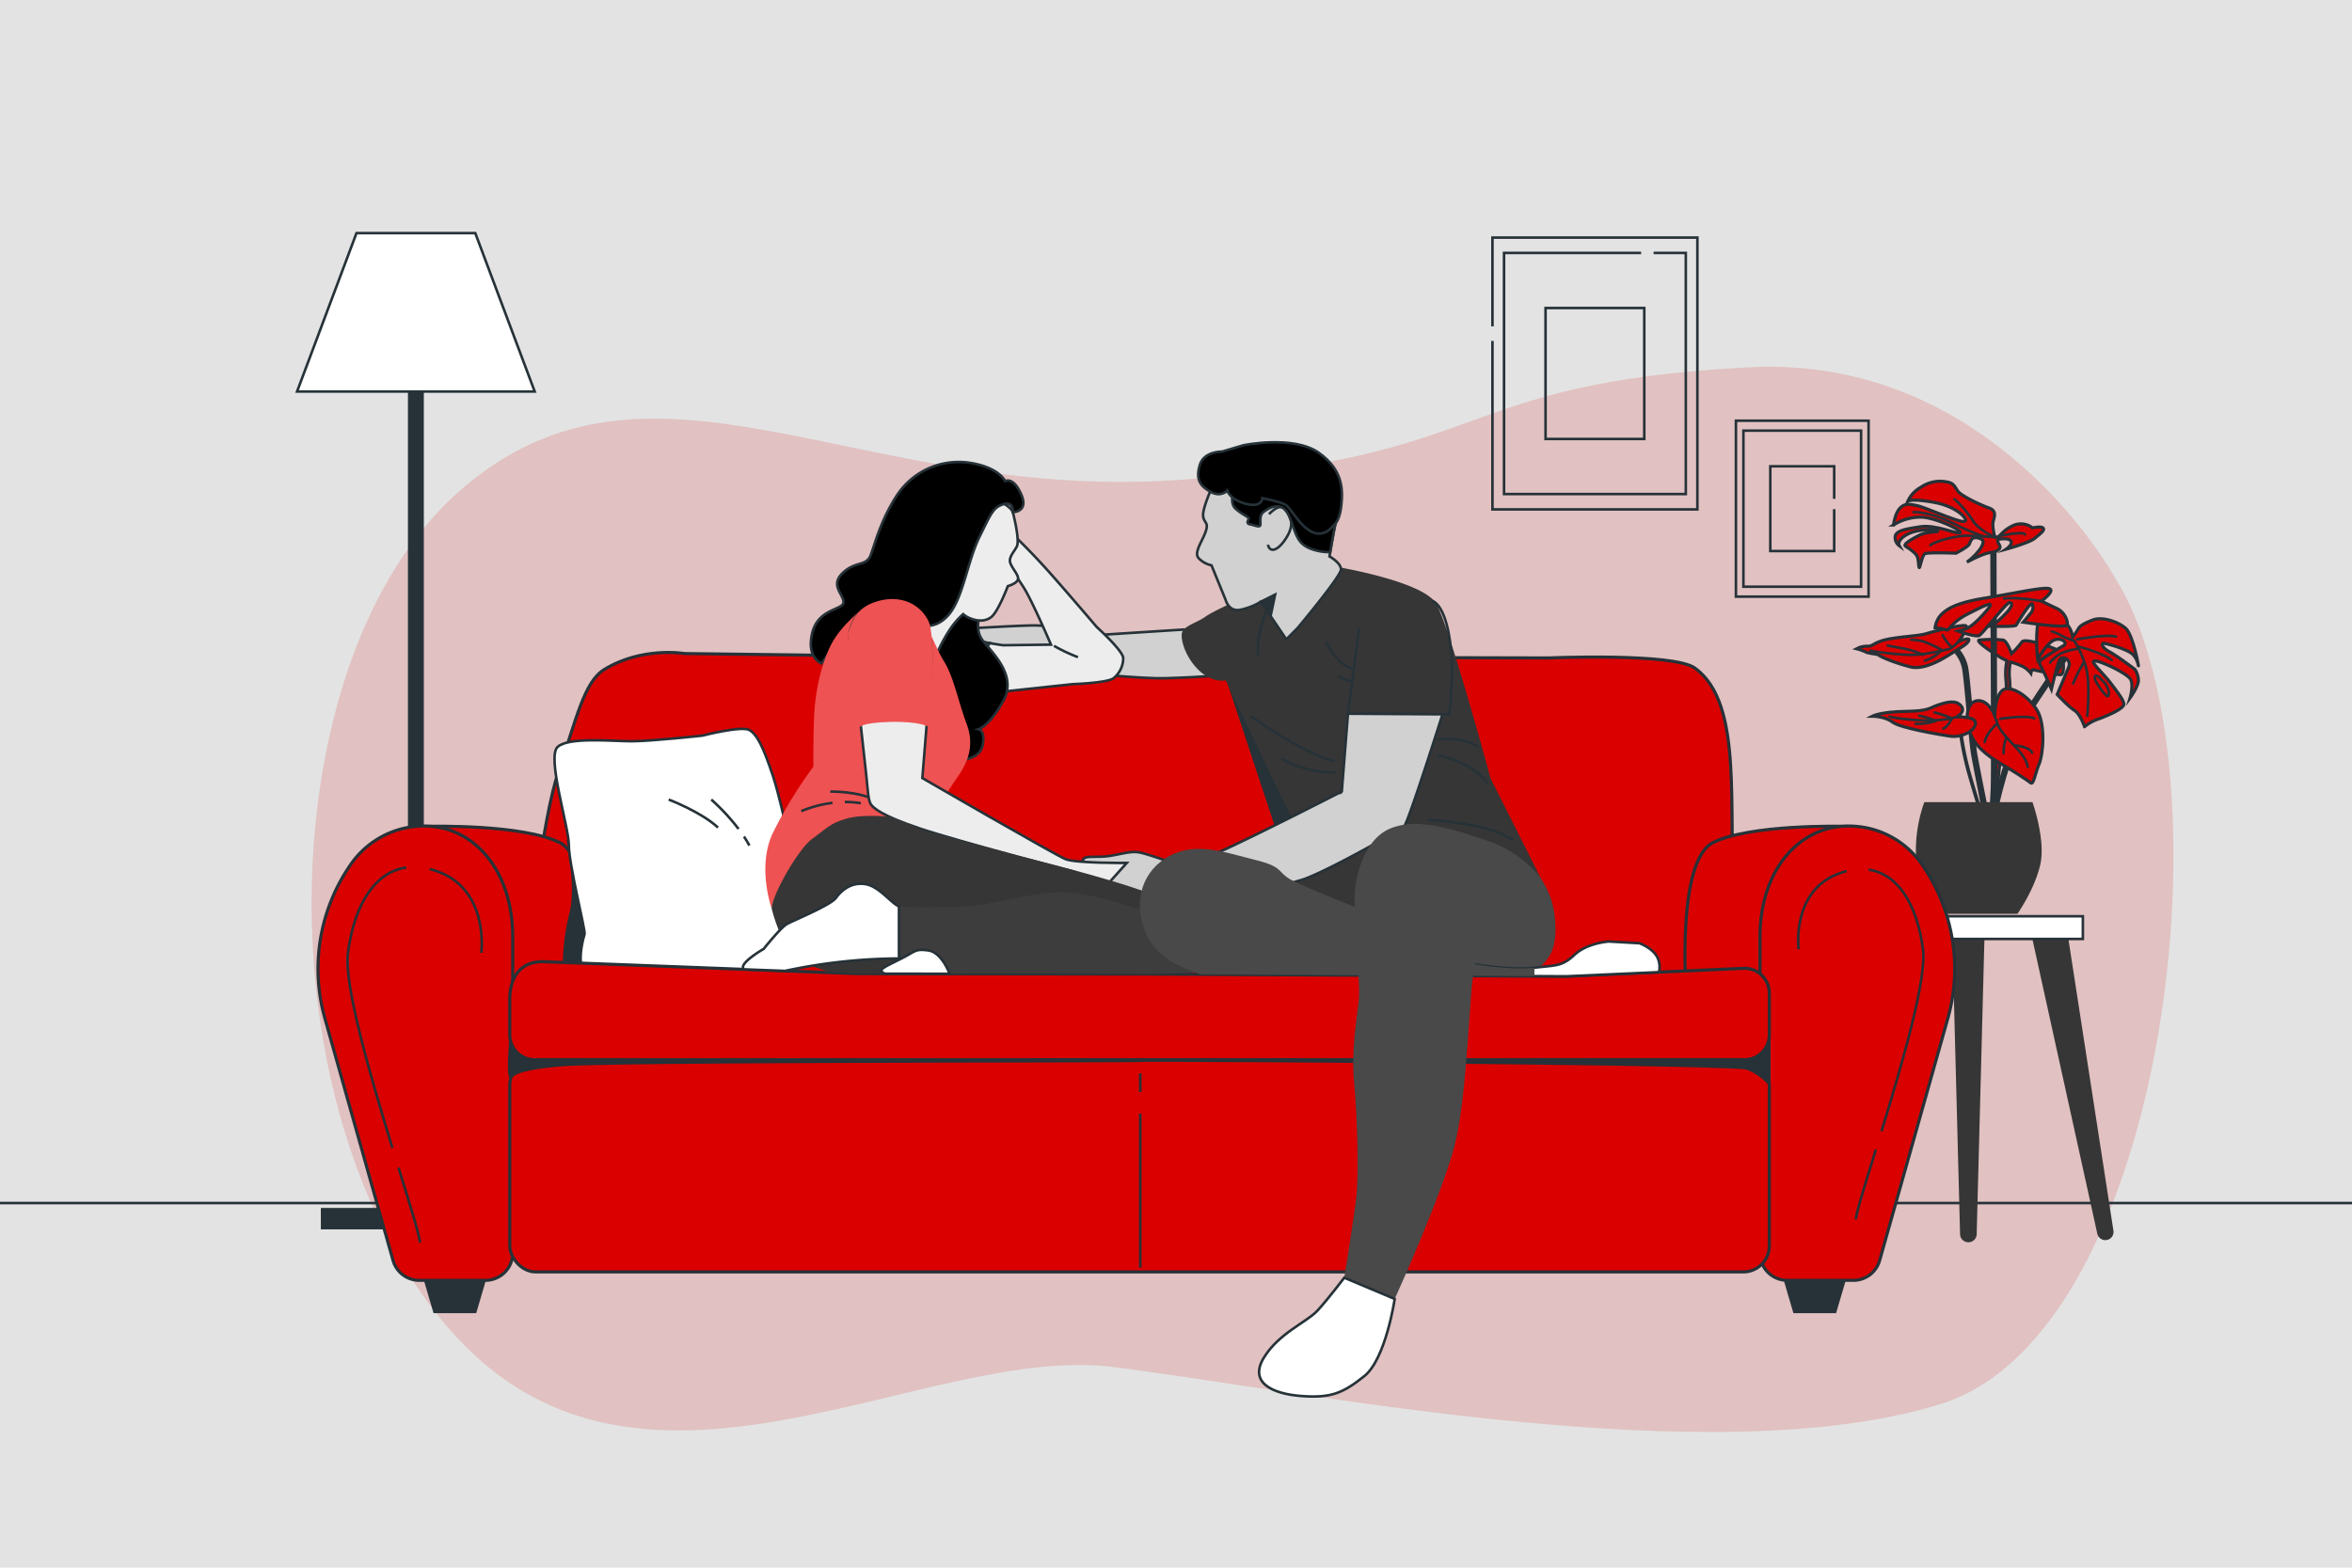 <?xml version="1.0" encoding="UTF-8"?>
<svg xmlns="http://www.w3.org/2000/svg" id="Background_Simple" data-name="Background Simple" viewBox="0 0 759 506">
  <defs>
    <style>.cls-1{fill:#e3e3e3;}.cls-2{opacity:0.15;}.cls-3,.cls-9{fill:#da0000;}.cls-11,.cls-4{fill:none;}.cls-10,.cls-11,.cls-13,.cls-14,.cls-15,.cls-4,.cls-5,.cls-7,.cls-8,.cls-9{stroke:#263238;}.cls-13,.cls-14,.cls-15,.cls-4,.cls-5,.cls-7,.cls-8,.cls-9{stroke-miterlimit:10;}.cls-10,.cls-11,.cls-13,.cls-14,.cls-15,.cls-4,.cls-5,.cls-7,.cls-8{stroke-width:0.825px;}.cls-5{fill:#bfbfbf;}.cls-6{fill:#363636;}.cls-7{fill:#fff;}.cls-10,.cls-12,.cls-8{fill:#263238;}.cls-10,.cls-11,.cls-9{stroke-linecap:round;}.cls-10,.cls-11{stroke-linejoin:round;}.cls-13{fill:#d1d1d1;}.cls-15{fill:#ededed;}.cls-16{fill:#ef5252;}.cls-17{fill:#3d3d3d;}.cls-18{fill:#494949;}</style>
  </defs>
  <rect class="cls-1" x="-74.75" y="-58.25" width="883" height="639.375"></rect>
  <g class="cls-2">
    <path class="cls-3" d="M682.47,186.444s-38.979-72.092-118.156-67.892c-97.438,5.168-81,29.4-184.543,36.395s-169.926-50.394-231.441,3.5-64.559,199.477-3.654,270.168,152.872,4.9,214.387,12.6,193.679,35,267.374,11.9S720.841,246.637,682.47,186.444Z"></path>
  </g>
  <line class="cls-4" x1="763.625" y1="388.305" x2="-20.25" y2="388.305"></line>
  <rect class="cls-4" x="560.194" y="135.79" width="42.801" height="56.785"></rect>
  <rect class="cls-4" x="562.611" y="138.997" width="37.966" height="50.371"></rect>
  <polyline class="cls-4" points="591.903 164.345 591.903 177.86 571.285 177.86 571.285 150.505 591.903 150.505 591.903 161.01"></polyline>
  <polyline class="cls-4" points="481.621 105.339 481.621 76.68 547.753 76.68 547.753 164.42 481.621 164.42 481.621 110.042"></polyline>
  <polyline class="cls-4" points="533.621 81.635 544.018 81.635 544.018 159.465 485.356 159.465 485.356 81.635 529.59 81.635"></polyline>
  <rect class="cls-4" x="498.758" y="99.417" width="31.857" height="42.266"></rect>
  <path class="cls-5" d="M603.044,301.091,588.2,397.221a2.65,2.65,0,0,0,2.619,3.055h0a2.65,2.65,0,0,0,2.588-2.08l21.467-97.453Z"></path>
  <path class="cls-6" d="M667.171,301.091l14.842,96.13a2.651,2.651,0,0,1-2.619,3.055h0a2.649,2.649,0,0,1-2.588-2.08l-21.467-97.453Z"></path>
  <path class="cls-6" d="M635.205,400.972h0a2.679,2.679,0,0,1-2.679-2.609l-2.542-96.924h10.441l-2.542,96.924A2.679,2.679,0,0,1,635.205,400.972Z"></path>
  <rect class="cls-7" x="598.261" y="295.737" width="73.887" height="7.328"></rect>
  <rect class="cls-8" x="132.057" y="118.255" width="4.301" height="272.227"></rect>
  <rect class="cls-8" x="103.952" y="390.298" width="60.51" height="6.087"></rect>
  <polygon class="cls-7" points="172.554 126.378 95.86 126.378 115.033 75.249 153.381 75.249 172.554 126.378"></polygon>
  <path class="cls-9" d="M663.1,209.407c-3.337-1.356-9.907-3.442-10.638-2.191a28.075,28.075,0,0,1-3.337,3.755s-1.46-4.172-2.711-4.38a38.132,38.132,0,0,0-7.718,0c-1.147.313,3.025,3.233,6.571,5.423a17.589,17.589,0,0,0,2.375,1.233,19.96,19.96,0,0,0-.36,5.718c.334,2.9.382,10.7-1.024,15.62-1.54,5.392-3.861,23.384-2.83,29.567l1.174-.2c-1.008-6.051,1.284-23.733,2.8-29.044,1.45-5.077,1.405-13.107,1.061-16.084a18.7,18.7,0,0,1,.305-5.142,20.989,20.989,0,0,1,4.214,1.561,8.651,8.651,0,0,1,2.4,2.086s.208-1.252.73-1.148,7.717,1.773,8.969,1.565S666.439,210.762,663.1,209.407Z"></path>
  <path class="cls-10" d="M640.1,262.085c-.028-.136-2.722-13.615-3.548-18.157-.422-2.318-1-8.589-1.557-14.654-.544-5.9-1.106-12.008-1.464-13.695a11.372,11.372,0,0,0-2.654-5.23l.842-.842a12.46,12.46,0,0,1,2.977,5.825c.373,1.756.913,7.622,1.484,13.833.557,6.039,1.131,12.283,1.543,14.551.824,4.531,3.517,18,3.544,18.136Z"></path>
  <path class="cls-10" d="M643.674,261.569l-1.191-.036c0-.034.107-3.488.314-6.489.2-2.912.114-32.281,0-47.3-.1-13.508-.105-31.321-.105-31.5h1.191c0,.178,0,17.987.105,31.49.1,12.756.214,44.265,0,47.393C643.78,258.1,643.675,261.535,643.674,261.569Z"></path>
  <path class="cls-10" d="M644.4,261.342l-1.173-.208c.946-5.32,5.833-24.069,12.393-34.217,6.609-10.225,12.172-17.588,12.227-17.661l.949.718c-.054.073-5.592,7.4-12.176,17.589C650.153,237.559,645.329,256.083,644.4,261.342Z"></path>
  <path class="cls-9" d="M668.848,205.638a7.86,7.86,0,0,0-4.416-6.125c-4.131-1.994-6.41-2.564-6.98,2.849a47.6,47.6,0,0,0,.143,10.4s3.133-5.555,5.555-6.267,4.131,1.139,2.849,1.852-5.413,3.276-6.837,4.273-1.14,1.424-.143,3.276,2.992,6.553,2.992,6.553,1.851-8.12,2.706-9.544,3.846,0,2.849,2.421-3.7,8.832-3.7,8.832,3.7,3.989,5.556,5.128,3.276,5.271,3.276,5.271a14.052,14.052,0,0,1,4.7-2.564c3.418-1.282,8.261-3.419,7.977-4.844s-1.567-3.133-4.274-6.694-6.837-6.98-5.128-7.123,10.826,4.131,11.681,6.125-.285,5.841-.285,5.841,2.706-3.7,2.706-5.7a6.709,6.709,0,0,0-1.139-3.561s-5.841-4.416-8.262-5.7-2.564-2.707-1.852-2.707,8.262,2,9.686,3.846a7.277,7.277,0,0,1,1.567,3.419c.143.427-1.709-9.971-4.131-12.108s-7.549-3.846-10.541-2.706-4.273,1.994-4.7,2.849A26.481,26.481,0,0,1,668.848,205.638Z"></path>
  <path class="cls-11" d="M679.42,220.743s-2.88-3.623-3.438-2.416,3.809,6.876,4.274,6.411S680.72,222.508,679.42,220.743Z"></path>
  <path class="cls-11" d="M670.315,206.342s9.569-1.765,12.542-.836"></path>
  <path class="cls-11" d="M670.593,208.665s7.805,1.951,10.871,4.367"></path>
  <path class="cls-11" d="M670.408,209.408s-4.367.558-6.5,2.23-2.323,2.23-2.323,2.23"></path>
  <path class="cls-11" d="M662.139,203.834a11.89,11.89,0,0,1,3.066,1.3,20.943,20.943,0,0,0,4.181,1.673s3.437,5.574,4.18,10.5.093,13.379,0,13.751"></path>
  <path class="cls-11" d="M672.452,213.775a52.927,52.927,0,0,0-3.438,6.875"></path>
  <path class="cls-9" d="M643.743,173.36a18.589,18.589,0,0,1-.651-4.088c0-1.766,1.859-4.181-1.207-5.3s-8.92-3.9-10.034-5.389-1.208-2.694-3.81-3.066a10.877,10.877,0,0,0-8.176,1.766,9.683,9.683,0,0,0-4.18,4.459s1.3-.929,8.733.465,11.335,5.946,9.384,6.132-12.45-4.553-15.051-5.11-4.088-.836-5.668.836-2.044,5.389-2.044,5.389a16.19,16.19,0,0,1,9.477-2.509c5.11.465,13.1,4.553,11.985,5.017s-7.9-2.694-12.728-1.951-7.805,1.208-8.176,3.066a3.285,3.285,0,0,0,1.3,3.066s-1.022-1.765,2.695-3.716,9.755-1.487,9.755-1.022-3.438.093-5.853,1.3-5.575,2.973-4.553,3.624,3.345,2.137,3.81,3.437.371,4.181.743,3.252.836-3.716,1.672-4.274,10.034-.185,10.034-.185,3.81-1.952,4.274-2.881.65-2.508,2.787-2.044,2.044,1.394.836,3.438a19.941,19.941,0,0,1-4.366,4.367s5.11-2.788,7.432-3.066,3.624-1.208,3.159-2.23-1.3-1.951.093-2.137,3.438-.186,3.624.929-1.673,2.323-1.673,2.323,7.526-2.044,9.291-3.531,3.252-2.508,2.694-3.251-3.437-.093-3.437-.093a6.113,6.113,0,0,0-5.853-.929,12.622,12.622,0,0,0-4.832,3.53A2.3,2.3,0,0,1,643.743,173.36Z"></path>
  <path class="cls-11" d="M630.643,161.1c.279-.093,4.088,3.809,6.039,6.968s7.061,5.3,7.061,5.3-7.061-.558-9.57-.465-8.919,1.394-11.242,3.066"></path>
  <path class="cls-11" d="M645.229,172.988s7.491-1.629,8.276-.488"></path>
  <path class="cls-11" d="M640.1,173.142a76.944,76.944,0,0,1-7.272-3c-2.282-1.212-9.625-4.919-15.329-4.848"></path>
  <path class="cls-9" d="M632.024,207.112s3.337-4.484,2.4-5.11-10.324,1.773-12.723,2.5-6.779.834-11.68,1.669-5.527,2.294-6.883,2.4a8.72,8.72,0,0,0-3.129.417l-.834.418a17.134,17.134,0,0,1,2.92,1.042c.939.522,3.963.626,4.276,1.043s4.8,2.4,10.116,3.755,12.723-4.068,14.809-5.319,3.859-2.294,4.067-3.337S632.024,207.112,632.024,207.112Z"></path>
  <path class="cls-11" d="M632.024,207.112s-2.086,2.19-3.129,2.4-7.4,1.877-12.306,1.877a104.221,104.221,0,0,1-13.036-1.356"></path>
  <path class="cls-11" d="M626.914,205.026A15.779,15.779,0,0,0,629,208.051l.835.73"></path>
  <path class="cls-11" d="M627.018,210.032a35.357,35.357,0,0,0-6.466-3.024,17.918,17.918,0,0,0-3.754-.522"></path>
  <path class="cls-11" d="M620.552,211.388a23.886,23.886,0,0,0-6.466-2.086c-3.963-.73-4.9-.938-4.9-.938"></path>
  <path class="cls-11" d="M626.184,210.241a13.1,13.1,0,0,1-5.006,3.024"></path>
  <path class="cls-9" d="M658.755,194.015s4.3-3.106,2.748-3.942-11.35,1.433-21.026,2.986-12.425,3.7-14.1,5.376a7.62,7.62,0,0,0-1.911,4.181,20.564,20.564,0,0,1,3.822.717c.6.359,1.315-2.389,6.69-5.137s8.96-4.539,6.571-1.672-5.376,5.973-7.526,6.57l-2.151.6s5.615,2.03,6.81,1.433,8.84-10.752,9.8-10.632,1.075.836-.6,2.867a43.629,43.629,0,0,1-5.137,4.779s7.526.238,7.884-.359,4.9-8.243,5.257-6.69a2.863,2.863,0,0,1-.717,2.987c-.717.955-2.27,2.747-2.27,2.747s13.977,2.151,14.216.837-.836-4.062-3.345-5.257Z"></path>
  <path class="cls-11" d="M658.755,194.015s-7.765-1.434-12.066-.836"></path>
  <path class="cls-12" d="M638.238,261.01c-.012-.035-1.178-3.547-3.45-11.5a100.592,100.592,0,0,1-3.044-16.065l1.186-.11a99.129,99.129,0,0,0,3,15.848c2.263,7.92,3.422,11.412,3.433,11.447Z"></path>
  <path class="cls-9" d="M643.7,230.929s-1.792-4.9-5.376-4.778-4.539,5.854-2.389,10.871,7.287,8,9.916,9.557,8.482,5.257,9.437,6.093,1.434-2.987,2.748-6.093,2.15-12.782-.717-17.442-8.721-8.243-11.11-6.331S643.7,230.929,643.7,230.929Z"></path>
  <path class="cls-11" d="M644.419,232.363s-.478,1.314,2.27,4.659,7.168,6.81,7.646,10.513"></path>
  <path class="cls-11" d="M645.494,232.005s8.6-1.315,10.991-.12"></path>
  <path class="cls-11" d="M644.18,233.8s-3.225,2.867-3.7,5.734"></path>
  <path class="cls-11" d="M647.406,238.217a13.149,13.149,0,0,0-.837,4.9"></path>
  <path class="cls-11" d="M650.392,240.606s4.54.358,5.376,2.389"></path>
  <path class="cls-9" d="M631.4,231.407s3.106-1.553,1.433-3.584-4.659-1.194-7.526-.239-2.628,1.912-10.513,2.031-10.632,1.553-10.632,1.553,4.061,0,6.57,1.912,15.411,4.062,18.637,4.54,7.645-1.315,8.123-3.943S631.4,231.407,631.4,231.407Z"></path>
  <path class="cls-11" d="M609.774,231.288s1.076.478,7.766,1.075a50.828,50.828,0,0,0,12.424-.478,38.371,38.371,0,0,0-5.658-1.934"></path>
  <path class="cls-11" d="M619.3,230.994a33.041,33.041,0,0,1,5.423,1.669,16.915,16.915,0,0,1-6.571.939"></path>
  <path class="cls-11" d="M629.964,231.885s-1.486,2.759-2.842,3.281"></path>
  <path class="cls-6" d="M620.986,258.913h34.9s4.274,11.965,2.564,19.942-7.407,16.1-7.407,16.1H626.684s-8.262-8.974-8.4-19.088A46.34,46.34,0,0,1,620.986,258.913Z"></path>
  <path class="cls-9" d="M170.918,305.2s3.771-40.058,9.426-56.553,8.138-28.536,14.61-32.518c12.253-7.541,25.92-5.184,25.92-5.184l75.405.942,203.592.471s40.264-1.707,47.128,3.3c15.932,11.621,10.368,45.714,12.724,75.4s.472,36.288.472,36.288H168.562Z"></path>
  <path class="cls-9" d="M138.955,266.7s29.744-.694,41.653,5.26,8.661,48.72,8.661,48.72h-31.4S161.179,280.39,138.955,266.7Z"></path>
  <path class="cls-9" d="M594.456,266.7s-29.743-.694-41.652,5.26-8.662,48.72-8.662,48.72h31.4S572.233,280.39,594.456,266.7Z"></path>
  <path class="cls-8" d="M183.58,272.906s2.69,13.955.56,21.94a73.409,73.409,0,0,0-2.129,16.5h12.244s.532-14.906-2.129-22.359S183.58,272.906,183.58,272.906Z"></path>
  <path class="cls-7" d="M226.641,237.444s-16.645,1.809-22.8,1.809-20.264-1.447-23.882,1.809,3.618,25.692,3.618,31.844,5.428,27.5,5.066,28.587-2.171,7.961-.724,10.494,17.37,1.809,17.37,1.809,37.976,2.609,45.765.038,15.389-4.742,14.665-7.275-5.066-5.428-5.066-5.428-7.237-38.719-11.217-50.66c-3.047-9.141-5.066-13.389-7.6-14.836S226.641,237.444,226.641,237.444Z"></path>
  <path class="cls-4" d="M240.08,270.007c.628.942,1.221,1.912,1.76,2.9"></path>
  <path class="cls-4" d="M229.536,258.07a69.389,69.389,0,0,1,8.8,9.484"></path>
  <path class="cls-4" d="M215.786,258.07s10.494,3.98,15.921,9.046"></path>
  <polygon class="cls-8" points="153.369 423.425 140.211 423.425 133.632 401.056 159.949 401.056 153.369 423.425"></polygon>
  <polygon class="cls-8" points="592.208 423.425 579.05 423.425 572.471 401.056 598.788 401.056 592.208 423.425"></polygon>
  <path class="cls-9" d="M138.955,266.7h0c14.947,1.135,26.5,15.107,26.5,35.7V404.456a8.794,8.794,0,0,1-8.794,8.794H135.3a8.794,8.794,0,0,1-8.465-6.41l-22.007-78.163a58.975,58.975,0,0,1,8.488-49.851h0A28.667,28.667,0,0,1,138.955,266.7Z"></path>
  <path class="cls-9" d="M594.456,266.7h0c-14.947,1.135-26.5,15.107-26.5,35.7V404.456a8.794,8.794,0,0,0,8.794,8.794h21.356a8.794,8.794,0,0,0,8.465-6.41l22.007-78.163a58.972,58.972,0,0,0-8.488-49.851h0A28.666,28.666,0,0,0,594.456,266.7Z"></path>
  <path class="cls-4" d="M605.346,371.051c-3.685,11.923-6.544,21.043-6.414,22.541"></path>
  <path class="cls-4" d="M603.008,280.7c9.269,1.332,15.6,10.836,17.547,25.695,1.261,9.626-6.755,37.121-13.383,58.733"></path>
  <path class="cls-4" d="M580.417,306.39s-2.361-18.3,12.4-24.2a25.132,25.132,0,0,1,3.14-1.031"></path>
  <rect class="cls-9" x="164.5" y="341.861" width="406.462" height="68.684" rx="8.397"></rect>
  <line class="cls-4" x1="367.965" y1="359.45" x2="367.965" y2="409.16"></line>
  <line class="cls-4" x1="367.965" y1="346.463" x2="367.965" y2="352.488"></line>
  <path class="cls-8" d="M165.031,331.985s-1.4,15.155-.281,15.435-.561-2.245,16.559-3.648,182.7-1.123,186.35-1.4,191.682.842,196.172,2.526a18.012,18.012,0,0,1,7.13,5V334.006Z"></path>
  <path class="cls-9" d="M562.928,342.039H172.533a8.032,8.032,0,0,1-8.033-8.033V322.411c0-4.437,1.633-12.02,10.651-12.02L276.5,314.256l89.751.121,139.135.738,57.546-2.577a8.033,8.033,0,0,1,8.033,8.034v13.434A8.032,8.032,0,0,1,562.928,342.039Z"></path>
  <path class="cls-4" d="M128.6,376.885c3.951,12.785,7.017,22.564,6.877,24.171"></path>
  <path class="cls-4" d="M131.1,280c-9.939,1.429-16.728,11.62-18.815,27.553-1.353,10.321,7.243,39.8,14.349,62.977"></path>
  <path class="cls-4" d="M155.325,307.551s2.532-19.621-13.291-25.95a27.023,27.023,0,0,0-3.368-1.106"></path>
  <path class="cls-13" d="M382.156,203.187l-26.4,1.686s-14.605-3.184-23.031-3-32.393,1.685-32.393,1.685l1.123,8.613s61.229,7.115,74.336,6.741,19.847-1.124,19.847-1.124Z"></path>
  <polygon class="cls-8" points="395.637 217.792 412.751 269.551 424.067 265.914 395.637 217.792"></polygon>
  <path class="cls-6" d="M400.121,193.489s-8.371,3.587-11.161,5.581-7.176,2.989-7.574,5.381,1.395,8.172,5.78,12.158,8.371,2.99,8.371,2.99l27.943,58.478s34.243-11.041,49.192-6.856a72,72,0,0,1,24.515,12.159l-16.144-32.09s-13.354-49.231-17.54-56.406-31.292-11.76-31.292-11.76Z"></path>
  <path class="cls-4" d="M427.826,207.042s3.189,6.976,8.371,8.77"></path>
  <path class="cls-4" d="M431.812,218.2A13.614,13.614,0,0,0,436.6,220"></path>
  <path class="cls-4" d="M463.9,238.733s7.972-1.2,13.155,2.392"></path>
  <path class="cls-4" d="M463.9,243.716s11.56,2.192,16.144,9.168"></path>
  <path class="cls-4" d="M403.709,231.159s16.144,11.76,26.907,14.55"></path>
  <path class="cls-4" d="M413.475,244.912a35.529,35.529,0,0,0,17.54,4.385"></path>
  <path class="cls-4" d="M408.492,197.475s-3.388,8.371-2.391,14.351"></path>
  <path class="cls-4" d="M460.789,264.666s19.641.765,27.548,6.632"></path>
  <path class="cls-6" d="M423.48,278.077s-6.829,2.466-9.105,3.035-9.3,3.6-7.588,5.691,34.335,12.71,34.335,12.71,2.656-10.244,6.639-17.642.759-8.157-3.224-9.1S423.48,278.077,423.48,278.077Z"></path>
  <path class="cls-13" d="M391.29,156.853s-3.37,7.413-3.033,9.772,1.853,1.854.842,4.887-3.875,6.739-2.359,8.592a8.011,8.011,0,0,0,4.213,2.359l4.549,11.12s.953,3.924,4.659,3.25a20.8,20.8,0,0,0,6.732-2.627l8.21,12.151,3.65-3.675s13.985-16.68,13.985-18.871-3.707-4.212-3.707-4.212,1.348-8.256,2.022-10.952,3.37-2.864-6.066-8.93-28.811-7.919-31.339-7.413S391.29,156.853,391.29,156.853Z"></path>
  <path class="cls-4" d="M409.521,165.964s3.284-3.776,5.09-1.642,3.448,4.762.328,9.524-5.418,4.1-5.747,1.97"></path>
  <path class="cls-14" d="M422.985,177.13a17.285,17.285,0,0,0,6.275,1.086c.415-2.467,1.291-7.56,1.793-9.569.674-2.7,3.37-2.864-6.066-8.93s-28.811-7.919-31.339-7.413-2.358,4.549-2.358,4.549-.226.5-.555,1.273l7.292.778s-1.314,3.612.821,5.418,3.941,2.463,4.1,2.956-1.15,1.642.492,1.97,3.12,1.15,3.284.164-.492-3.119,1.15-4.269,5.911-3.94,8.209,1.642S418.387,175.323,422.985,177.13Z"></path>
  <path class="cls-14" d="M394.368,145.757s-5.938-.186-7.238,4.454.186,6.681,3.527,8.537,5.382-.372,5.382-.372.928,2.97,6.124,4.269,5.2-1.856,5.2-1.856,5.939,1.113,7.609,2.227,4.454,6.867,8.537,8.722,6.681-2.041,6.681-2.041,2.042-1.113,2.6-6.124.927-11.692-7.238-17.445-24.312-2.413-24.312-2.413Z"></path>
  <polygon class="cls-8" points="406.893 194.206 411.491 191.907 410.177 198.147 406.893 194.206"></polygon>
  <path class="cls-4" d="M438.589,202.857,435,230.362l32.688.2s1.395-11.959.6-20.529-2.99-14.949-6.179-16.145"></path>
  <path class="cls-13" d="M435,230.362l-1.993,25.113S391.949,276.6,386.966,277.6a69.38,69.38,0,0,1-7.773,1.2s-8.371-2.989-11.161-3.587-4.983.2-9.568,1-8.969-.4-8.969,1.595.8,2.192,2.591,2.391,7.973.2,7.973.2-8.969,6.577-9.766,7.374a3.692,3.692,0,0,0,.8,5.183,7.551,7.551,0,0,0,4.983,1.2s9.766,1,14.151,2.192,43.052-10.364,49.829-12.358,31.691-15.945,33.086-17.34S465.5,230.561,465.5,230.561Z"></path>
  <path class="cls-15" d="M327.566,173.173s5.326,5.04,11.793,12.363,14.55,16.833,14.55,16.833,8.559,7.7,8.559,10.08a8.34,8.34,0,0,1-3.138,6.467c-2,1.522-13.124,1.9-13.124,1.9s-28.53,3.043-32.905,3.519a33.835,33.835,0,0,1-5.04.38l-5.231-10.366-2-5.23,3.709-5.136a19.453,19.453,0,0,1,5.8,1.522c3.044,1.331,13.124,2.758,13.124,2.758l15.5-.19s-5.992-13.98-8.75-18.355-6.181-8.654-6.181-8.654S324.618,173.933,327.566,173.173Z"></path>
  <path class="cls-4" d="M319.415,207.591a51.43,51.43,0,0,1-8.872-2.084,19.453,19.453,0,0,0-5.8-1.522l-3.709,5.136,2,5.23,4.4,8.725Z"></path>
  <path class="cls-4" d="M340.12,208.455a53.694,53.694,0,0,0,7.744,3.659"></path>
  <path class="cls-4" d="M309.782,210.357a64.735,64.735,0,0,0-1.806,10.366"></path>
  <path class="cls-14" d="M316.585,197.678s-2.5,4.991.5,8.983,11.228,11.228,6.737,19.462-7.985,9.232-7.985,9.232,2.246.5,1.248,5.24-7.486,4.741-7.486,4.741a102.792,102.792,0,0,0-5.738-18.714c-3.743-8.483-4.991-15.47-2.745-19.462s10.23-13.723,10.23-13.723Z"></path>
  <path class="cls-15" d="M326.843,165.316s2.365,9.033,1.29,11.077-2.8,3.548-2.043,5.484,2.9,3.979,2.366,5.27-3.227,2.043-3.227,2.043-3.118,8.281-5.377,10-5.054,1.075-6.667.43a7.469,7.469,0,0,1-2.366-1.4,25.527,25.527,0,0,0-3.98,4.517,50.356,50.356,0,0,0-4.516,8.28l-5.808-9.356-5.269-2.9-5.055-.215,9.034-12.9s5.054-18.282,12.475-23.229S325.659,162.2,326.843,165.316Z"></path>
  <path class="cls-14" d="M326.843,165.316s.322-3.657-3.012-2.581-3.871,2.688-7.743,10.539-5.269,19.465-9.786,24.95-9.787,3.441-9.787,3.441-8.5-3.011-14.948-1.613a21.216,21.216,0,0,0-10.539,6.13l-5.915,7.958s-4.947-1.721-3.011-9.786,10.109-7.421,10.109-10-4.41-5.377-.323-9.356,7.636-2.151,9.034-5.7,3.118-10.969,8.28-19.035A23.823,23.823,0,0,1,313.077,149.4c9.464,1.506,11.292,5.915,11.292,5.915s2.581-1.613,5.162,4.194S326.843,165.316,326.843,165.316Z"></path>
  <path class="cls-16" d="M277.064,197.579s-5.86,4.77-8.722,10.222-4.634,12.811-5.316,19.352-.545,20.307-.545,20.307a144.228,144.228,0,0,0-13.083,21.4c-5.179,10.9-.409,24.259-.409,24.259s4.77-17.717,18.944-25.485,35.162-2.045,35.162-2.045l1.635-8.313s1.5-2.453,4.225-6.406,5.861-9.54,3-17.172-4.088-14.991-7.359-20.307-3.816-9.949-8.177-12.674S288.512,195.126,277.064,197.579Z"></path>
  <path class="cls-4" d="M272.636,258.869a30.158,30.158,0,0,1,5.156.376"></path>
  <path class="cls-4" d="M258.587,261.822a37.6,37.6,0,0,1,10.058-2.677"></path>
  <path class="cls-4" d="M267.955,255.5s9.135-.234,15.224,3.045"></path>
  <path class="cls-15" d="M275.292,211.889s3.68,32.709,4.225,38.024.682,8.45,1.5,9.677,3.544,3.679,15.673,7.768,49.473,13.9,49.473,13.9l11.448,3.953,6-6.678s-16.354.136-19.761-1.227-46.2-26.167-46.2-26.167,2.862-34.617,2.862-37.752.137-10.766-2.862-14.719-9.131-5.587-16.082-3.407-7.632,9.54-7.359,11.312"></path>
  <path class="cls-16" d="M277.324,234.887s.024-1.6,9.837-1.873,12.647,1.639,12.647,1.639,2.605-28.76-.257-34.348-9-8.177-15.809-6.406-8.722,6-9.813,9.949S277.324,234.887,277.324,234.887Z"></path>
  <path class="cls-6" d="M269.848,314l6.648.254,10.712.014c10.4-.766,21.59-2.531,31.685-2.6,23.247-.167,56.864.837,62.55.5s5.854-7.86,4.683-13.547-4.683-6.69-18.732-11.54-39.47-11.038-39.47-11.038l-29.268-7.861-11.206-4.516s-8.589-1.007-14.108.5-6.7,3.345-11.242,6.558c-4.076,2.886-12.491,17.045-13.111,22.394,0,0,1.906,8.412,5.694,13.1C258.343,310.754,263.622,313.026,269.848,314Z"></path>
  <path class="cls-17" d="M366.247,314.377l5.944.032c7.219-.168,12.812-.388,13.438-.67,1.9-.855,1.494-5.131,1.494-5.131l-10.457-11.972s-18.2-6.983-30.014-8.409-24.853,4.134-36.8,4.419c-11.9.284-18.279.284-20.075-.279V314.18l7.332.1Z"></path>
  <path class="cls-7" d="M240.09,312.868l13.257.5a178.44,178.44,0,0,1,36.755-4V292.547c-2.513-.985-6.413-6.491-10.812-7.17-4.617-.713-7.741,2-9.506,4.418S256,297.1,253.958,298.244s-7.518,8.036-7.518,8.036-7.2,4.133-6.655,6.129A1.054,1.054,0,0,0,240.09,312.868Z"></path>
  <path class="cls-7" d="M285.715,314.268l20.719.028c-.032-.087-2.508-6.9-6.827-7.511-4.346-.614-4.179.3-8.711,2.593s-6.842,3.275-6.444,4.087A1.853,1.853,0,0,0,285.715,314.268Z"></path>
  <path class="cls-18" d="M497.187,283.38A37.364,37.364,0,0,0,480.3,271.457c-10.708-3.516-23.014-7.991-32.123-3.835s-11.827,19.018-10.868,25.091,31.155,20.68,43.589,21.729,16.329-1.2,19.325-6.292,1.5-14.831.15-18.426A34.591,34.591,0,0,0,497.187,283.38Z"></path>
  <path class="cls-18" d="M387.272,314.489l58.132.308-4.472-20.6s-20.487-7.967-24.66-10.433-2.087-3.984-11.382-6.26-18.591-5.881-27.317-1.328-11.951,14.228-8.157,24.092C372.913,309.362,380.6,311.847,387.272,314.489Z"></path>
  <path class="cls-7" d="M505.382,315.115l29.966-1.342a7.032,7.032,0,0,0-.335-4.37c-1.272-3.25-5.936-4.946-5.936-4.946l-9.892-.565s-6.924.424-11.022,4.239-5.794,3.392-13.284,4.24S475.8,311.24,475.8,311.24l-1.436,3.71Z"></path>
  <path class="cls-18" d="M495.162,315.061V312.34c-.1.011-.184.019-.283.031-7.489.847-19.077-1.131-19.077-1.131l-1.436,3.71Z"></path>
  <path class="cls-18" d="M441.05,276.691s-3.446,10.636-3.9,18.426,1.947,20.973,1.348,27.414-2.547,15.73-1.5,27.115,1.51,29.778.653,37.06-3.855,25.7-3.855,25.7l16.277,6.853s14.992-32.983,19.276-49.26,4.712-50.546,6.425-57.4.429-20.99-2.141-27.843"></path>
  <path class="cls-7" d="M433.8,412.408s-5.049,6.662-8.535,10.5-12.552,7.322-17.433,15.342,2.74,11.649,12.154,12.346,13.3-.841,20.271-6.419,9.82-24.913,9.82-24.913Z"></path>
</svg>
